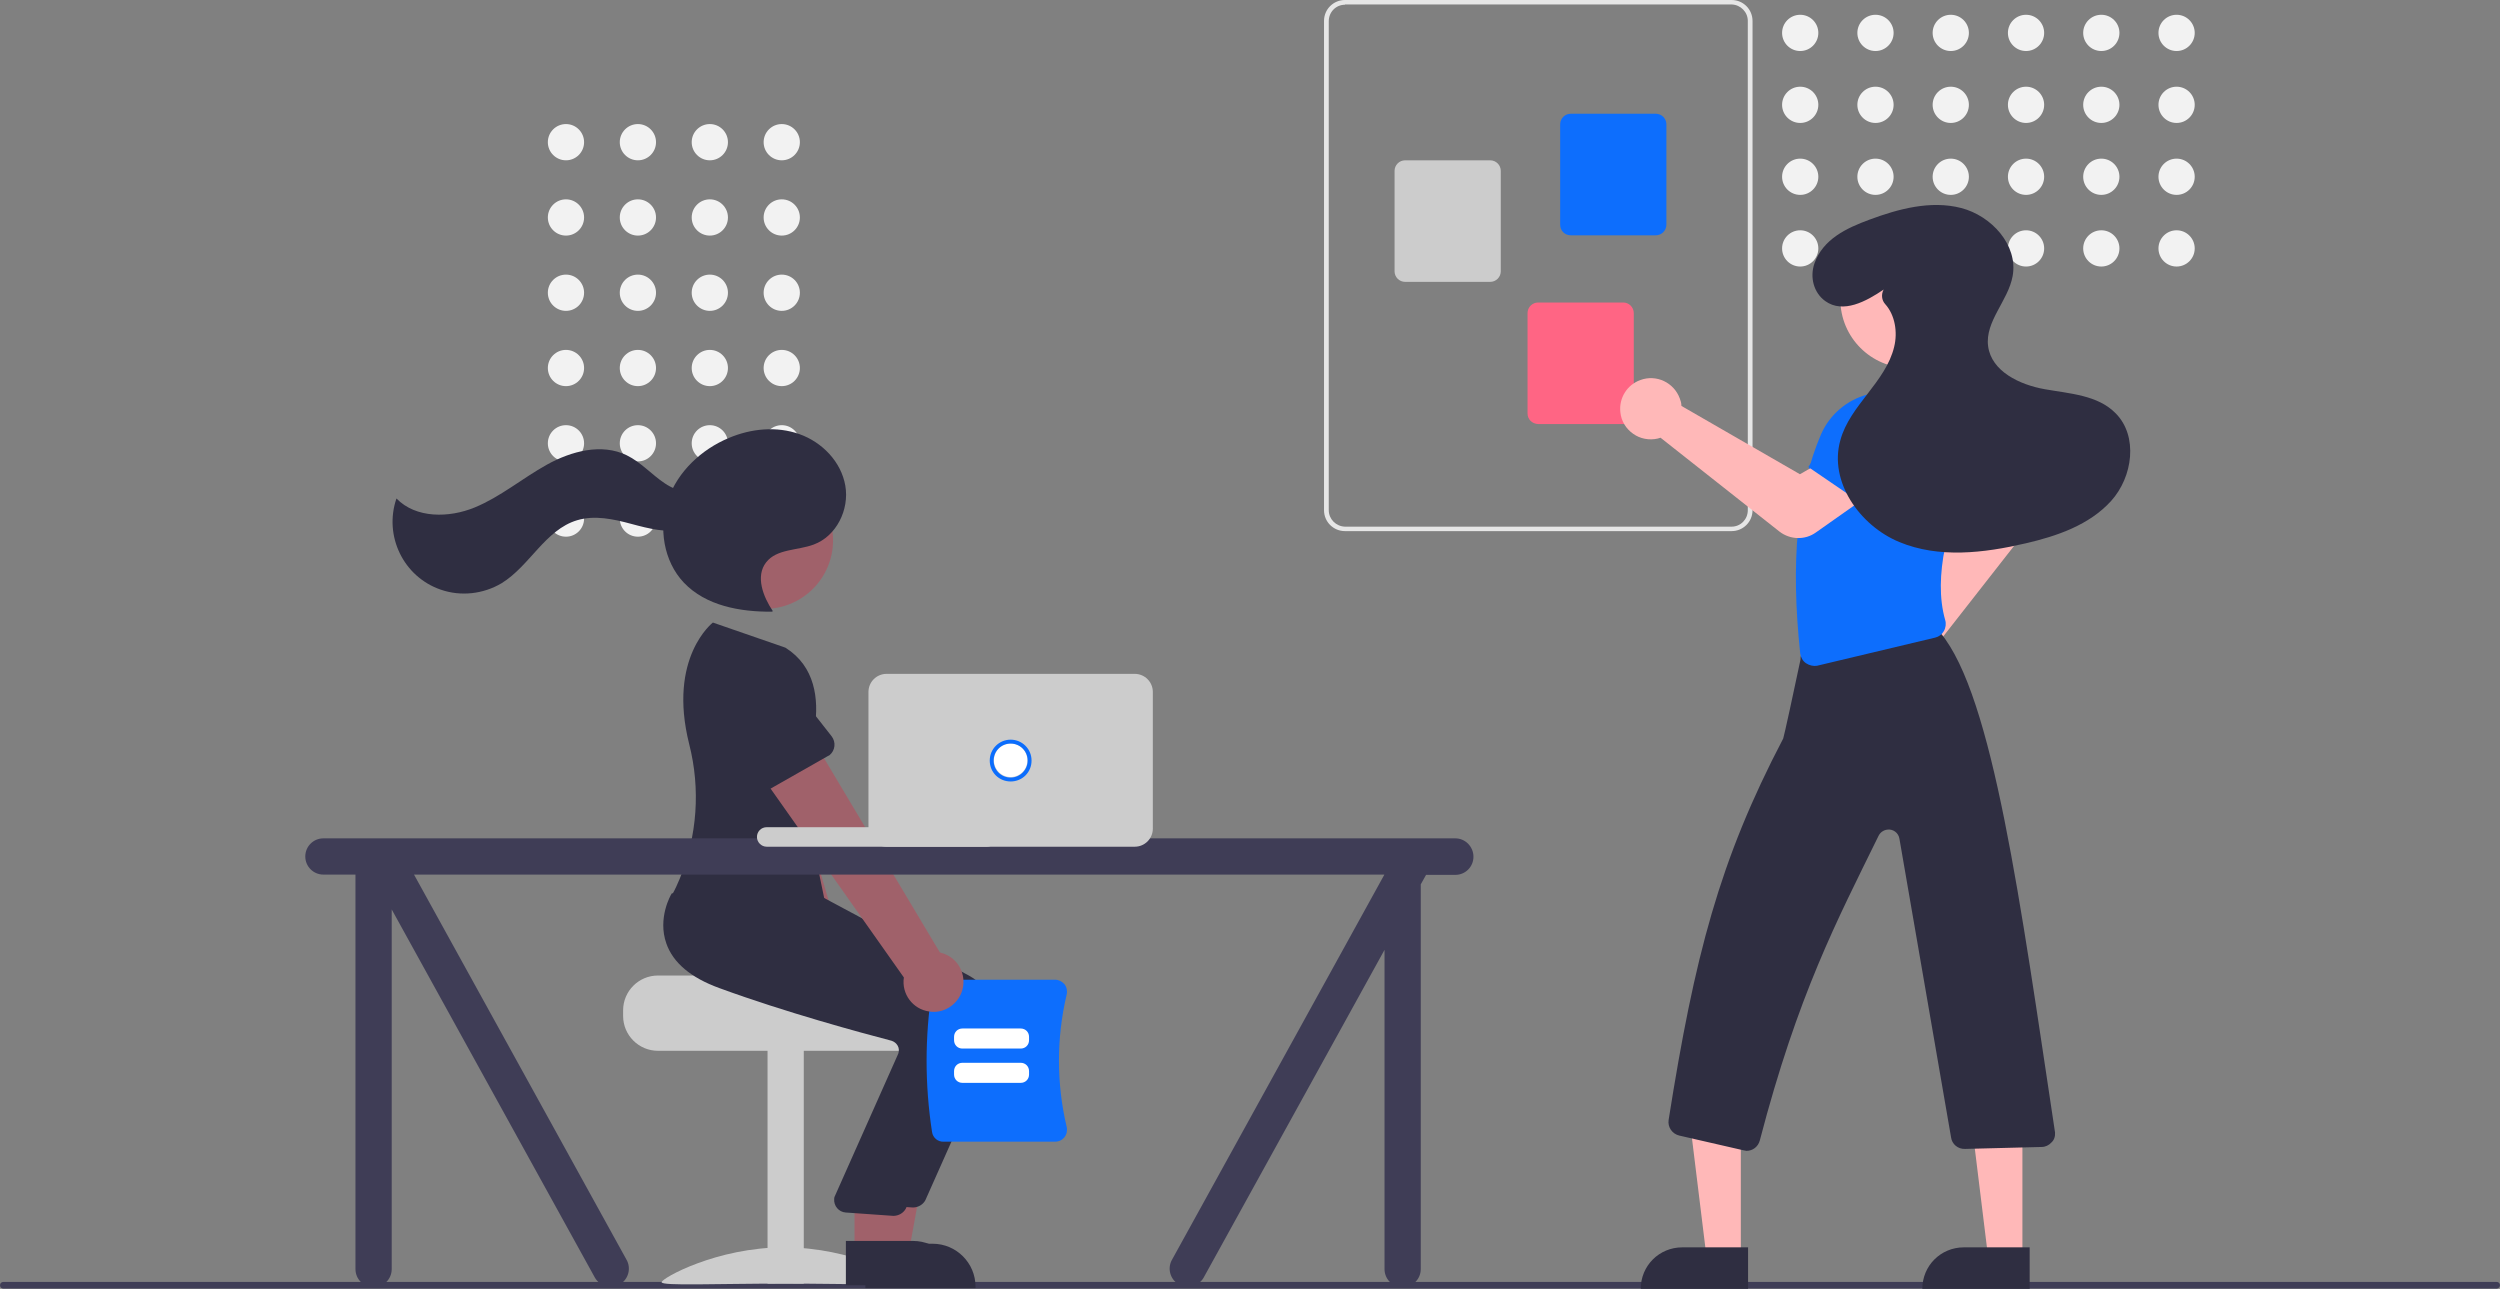 <?xml version="1.0" encoding="UTF-8" standalone="no"?>
<!-- Generator: Adobe Illustrator 28.0.0, SVG Export Plug-In . SVG Version: 6.00 Build 0)  -->

<svg
   version="1.1"
   id="Layer_1"
   x="0px"
   y="0px"
   viewBox="0 0 896.7 462.3"
   style="enable-background:new 0 0 896.7 462.3;"
   xml:space="preserve"
   sodipodi:docname="undraw_teamwork_hpdk.svg"
   inkscape:version="1.3 (1:1.3+202307231459+0e150ed6c4)"
   xmlns:inkscape="http://www.inkscape.org/namespaces/inkscape"
   xmlns:sodipodi="http://sodipodi.sourceforge.net/DTD/sodipodi-0.dtd"
   xmlns="http://www.w3.org/2000/svg"
   xmlns:svg="http://www.w3.org/2000/svg"><rect x="0" y="0" width="896.7" height="462.3" fill="#808080" stroke="none"/><defs
   id="defs78" /><sodipodi:namedview
   id="namedview78"
   pagecolor="#ffffff"
   bordercolor="#000000"
   borderopacity="0.25"
   inkscape:showpageshadow="2"
   inkscape:pageopacity="0.0"
   inkscape:pagecheckerboard="0"
   inkscape:deskcolor="#d1d1d1"
   inkscape:zoom="3.8671257"
   inkscape:cx="606.65212"
   inkscape:cy="231.82593"
   inkscape:window-width="1920"
   inkscape:window-height="1002"
   inkscape:window-x="0"
   inkscape:window-y="0"
   inkscape:window-maximized="1"
   inkscape:current-layer="Layer_1" />&#10;<style
   type="text/css"
   id="style1">&#10;	.st0{fill:#3F3D56;}&#10;	.st1{fill:#F2F2F2;}&#10;	.st2{fill:#CCCCCC;}&#10;	.st3{fill:#A0616A;}&#10;	.st4{fill:#6C63FF;}&#10;	.st5{fill:#2F2E41;}&#10;	.st6{fill:#FFFFFF;}&#10;	.st7{fill:#E6E6E6;}&#10;	.st8{fill:#FF6584;}&#10;	.st9{fill:#FFB8B8;}&#10;	.st10{fill:#0B6DFD;}&#10;</style>&#10;<path
   class="st0"
   d="M895.5,462.2H1.2c-0.7,0-1.2-0.5-1.2-1.2c0-0.7,0.5-1.2,1.2-1.2h894.3c0.7,0,1.2,0.5,1.2,1.2  C896.7,461.6,896.1,462.2,895.5,462.2z"
   id="path1" />&#10;<circle
   class="st1"
   cx="280.4"
   cy="51"
   r="6.5"
   id="circle1" />&#10;<circle
   class="st1"
   cx="254.6"
   cy="51"
   r="6.5"
   id="circle2" />&#10;<circle
   class="st1"
   cx="228.8"
   cy="51"
   r="6.5"
   id="circle3" />&#10;<circle
   class="st1"
   cx="203"
   cy="51"
   r="6.5"
   id="circle4" />&#10;<circle
   class="st1"
   cx="280.4"
   cy="78"
   r="6.5"
   id="circle5" />&#10;<circle
   class="st1"
   cx="254.6"
   cy="78"
   r="6.5"
   id="circle6" />&#10;<circle
   class="st1"
   cx="228.8"
   cy="78"
   r="6.5"
   id="circle7" />&#10;<circle
   class="st1"
   cx="203"
   cy="78"
   r="6.5"
   id="circle8" />&#10;<circle
   class="st1"
   cx="280.4"
   cy="105"
   r="6.5"
   id="circle9" />&#10;<circle
   class="st1"
   cx="254.6"
   cy="105"
   r="6.5"
   id="circle10" />&#10;<circle
   class="st1"
   cx="228.8"
   cy="105"
   r="6.5"
   id="circle11" />&#10;<circle
   class="st1"
   cx="203"
   cy="105"
   r="6.5"
   id="circle12" />&#10;<circle
   class="st1"
   cx="280.4"
   cy="132"
   r="6.5"
   id="circle13" />&#10;<circle
   class="st1"
   cx="254.6"
   cy="132"
   r="6.5"
   id="circle14" />&#10;<circle
   class="st1"
   cx="228.8"
   cy="132"
   r="6.5"
   id="circle15" />&#10;<circle
   class="st1"
   cx="203"
   cy="132"
   r="6.5"
   id="circle16" />&#10;<circle
   class="st1"
   cx="280.4"
   cy="159"
   r="6.5"
   id="circle17" />&#10;<circle
   class="st1"
   cx="254.6"
   cy="159"
   r="6.5"
   id="circle18" />&#10;<circle
   class="st1"
   cx="228.8"
   cy="159"
   r="6.5"
   id="circle19" />&#10;<circle
   class="st1"
   cx="203"
   cy="159"
   r="6.5"
   id="circle20" />&#10;<circle
   class="st1"
   cx="280.4"
   cy="186"
   r="6.5"
   id="circle21" />&#10;<circle
   class="st1"
   cx="254.6"
   cy="186"
   r="6.5"
   id="circle22" />&#10;<circle
   class="st1"
   cx="228.8"
   cy="186"
   r="6.5"
   id="circle23" />&#10;<circle
   class="st1"
   cx="203"
   cy="186"
   r="6.5"
   id="circle24" />&#10;<path
   class="st2"
   d="M223.5,362.4v2c0,6.9,5.6,12.5,12.5,12.5h90c6.9,0,12.5-5.6,12.5-12.5v-2c0-2.9-1-5.8-2.9-8  c-0.6-0.7-1.3-1.4-2.1-2c0,0-49.5-1.1-49.5-2.5h-48C229.1,349.9,223.5,355.5,223.5,362.4z"
   id="path24" />&#10;<rect
   x="275.3"
   y="376.4"
   class="st2"
   width="13"
   height="84"
   id="rect24" />&#10;<path
   class="st2"
   d="M325.3,459.9c0,1.4-19.7,0.5-44,0.5s-44,0.9-44-0.5s19.7-12.5,44-12.5C305.6,447.4,325.3,458.5,325.3,459.9z"
   id="path25" />&#10;<path
   class="st3"
   d="M307.4,360.7c3.5-4.8,2.6-11.5-2.2-15c-0.5-0.4-1-0.7-1.6-1L276,250.8l-21,10.3l33.7,89.1  c-2.3,5.5,0.3,11.8,5.8,14.1C299.1,366.2,304.4,364.7,307.4,360.7L307.4,360.7z"
   id="path26" />&#10;<path
   class="st4"
   d="M282.3,266.5l-23.5,6.4c-2.6,0.7-5.2-0.8-5.9-3.4c-0.1-0.2-0.1-0.5-0.1-0.7l-2.8-24.1  c-1.9-7.1,2.4-14.5,9.5-16.4c7.1-1.9,14.4,2.3,16.3,9.4l9.7,22.2c1.1,2.4-0.1,5.3-2.5,6.3C282.7,266.3,282.5,266.4,282.3,266.5  L282.3,266.5z"
   id="path27" />&#10;<polygon
   class="st3"
   points="313.5,450.1 325.8,450.1 331.6,418.3 313.5,418.3 "
   id="polygon27" />&#10;<path
   class="st5"
   d="M310.4,446.1l24.1,0h0c8.5,0,15.4,6.9,15.4,15.4c0,0,0,0,0,0v0.5l-39.5,0L310.4,446.1z"
   id="path28" />&#10;<path
   class="st5"
   d="M327.7,433.1c-0.1,0-0.3,0-0.4,0l-17-1.2c-2.5-0.2-4.3-2.4-4.1-4.9c0-0.4,0.1-0.8,0.3-1.1l22.7-51  c0.3-0.9,0.3-1.9-0.2-2.8c-0.5-0.9-1.3-1.5-2.2-1.8c-10.7-2.8-38.1-10.2-61.8-18.9c-10.2-3.7-16.6-9.1-19-16  c-3.2-9.1,1.6-17.4,1.8-17.7l0.2-0.3l22.3,2l24.2,2.1l53,28.4c9.2,5,13.1,16.2,8.8,25.8l-24.4,54.8C331.1,432,329.5,433,327.7,433.1  z"
   id="path29" />&#10;<circle
   class="st3"
   cx="274.2"
   cy="193.8"
   r="24.6"
   id="circle29" />&#10;<polygon
   class="st3"
   points="306.5,449.1 318.8,449.1 324.6,417.3 306.5,417.3 "
   id="polygon29" />&#10;<path
   class="st5"
   d="M303.4,445.1l24.1,0h0c8.5,0,15.4,6.9,15.4,15.4c0,0,0,0,0,0v0.5l-39.5,0L303.4,445.1z"
   id="path30" />&#10;<path
   class="st5"
   d="M320.7,436.1c-0.1,0-0.3,0-0.4,0l-17-1.2c-2.5-0.2-4.3-2.4-4.1-4.9c0-0.4,0.1-0.8,0.3-1.1l22.7-51  c0.3-0.9,0.3-1.9-0.2-2.8c-0.5-0.9-1.3-1.5-2.2-1.8c-10.7-2.8-38.1-10.2-61.8-18.9c-10.2-3.7-16.6-9.1-19-16  c-3.2-9.1,1.6-17.4,1.8-17.7l0.2-0.3l22.3,2l24.2,2.1l53,28.4c9.2,5,13.1,16.2,8.8,25.8l-24.4,54.8C324.1,435,322.5,436,320.7,436.1  z"
   id="path31" />&#10;<path
   class="st5"
   d="M281.7,232.3l-26-9c0,0-16.3,12.5-8.5,43.6c4.1,16.1,2.9,33-3.4,48.3c-0.8,1.9-1.6,3.7-2.6,5.5c0,0,29,35,56,9  l-10.5-50.5C286.7,279.3,303.2,245.8,281.7,232.3z"
   id="path32" />&#10;<path
   class="st5"
   d="M277.2,219.2c-3.5-5.2-6.3-12.5-2.4-17.5c3.8-4.9,11.3-4.2,17.1-6.4c8.1-3,12.8-12.5,11.3-21.1  s-8.3-15.6-16.5-18.5c-8.2-2.9-17.3-2-25.3,1.4c-9.8,4.1-18.3,12-21.8,22.1s-1.6,22.1,5.7,29.8c7.9,8.3,20.2,10.5,31.6,10.4"
   id="path33" />&#10;<path
   class="st5"
   d="M254.4,174.6c-4.4,3.6-11.1,2-15.9-1.2s-8.6-7.6-13.7-10.1c-9-4.4-19.9-1.5-28.7,3.4s-16.6,11.5-25.8,15.3  s-21.1,4-28.1-3.2c-4.6,13.4,2.5,28.1,15.9,32.7c7.2,2.5,15.2,1.6,21.8-2.3C190,203,195.6,190,207,186.6c6.3-1.9,13.1-0.4,19.4,1.3  s13,3.4,19.4,2s12.4-7.2,11.6-13.7L254.4,174.6z"
   id="path34" />&#10;<path
   class="st4"
   d="M334.3,406c-2.6-16.9-2.6-34.1,0-51c0.3-2.1,2.1-3.6,4.2-3.6h39.9c1.3,0,2.5,0.6,3.4,1.6c0.8,1,1.1,2.4,0.8,3.7  c-3.7,15.6-3.7,31.9,0,47.5c0.3,1.3,0,2.7-0.8,3.7c-0.8,1-2,1.6-3.4,1.6h-39.9C336.4,409.6,334.6,408.1,334.3,406z"
   id="path35"
   style="fill:#0d6efd;fill-opacity:1" />&#10;<path
   class="st6"
   d="M366.1,376.1h-20.9c-1.7,0-3-1.3-3-3v-1.2c0-1.7,1.3-3,3-3h20.9c1.7,0,3,1.3,3,3v1.2  C369.1,374.8,367.8,376.1,366.1,376.1z"
   id="path36" />&#10;<path
   class="st6"
   d="M366.1,388.4h-20.9c-1.7,0-3-1.3-3-3v-1.2c0-1.7,1.3-3,3-3h20.9c1.7,0,3,1.3,3,3v1.2  C369.1,387.1,367.8,388.4,366.1,388.4z"
   id="path37" />&#10;<path
   class="st3"
   d="M344.8,356.2c2.2-5.5-0.4-11.8-5.9-14c-0.6-0.2-1.2-0.4-1.8-0.6l-50.1-84l-17.7,15.2l54.9,77.8  c-0.9,5.9,3.2,11.4,9.1,12.2C338.1,363.6,342.9,360.8,344.8,356.2L344.8,356.2z"
   id="path38" />&#10;<path
   class="st5"
   d="M296.9,271.2l-21.1,12c-2.3,1.3-5.3,0.5-6.6-1.8c-0.1-0.2-0.2-0.4-0.3-0.6l-8.8-22.6  c-3.6-6.4-1.3-14.6,5.1-18.2c6.4-3.6,14.5-1.3,18.2,5.1l14.9,19c1.6,2.1,1.3,5.1-0.8,6.8C297.3,271,297.1,271.1,296.9,271.2  L296.9,271.2z"
   id="path39" />&#10;<path
   class="st0"
   d="M522,300.7H116c-3.6,0-6.5,2.9-6.5,6.5s2.9,6.5,6.5,6.5h11.5v141.5c0,3.6,2.9,6.5,6.5,6.5s6.5-2.9,6.5-6.5v-129  l72.9,132.1c1.8,3.1,5.8,4.2,8.9,2.4c3.1-1.8,4.2-5.8,2.4-8.9l-76.2-138.1h348v0.1l-76.1,138c-1.8,3.1-0.7,7.1,2.4,8.9  s7.1,0.7,8.9-2.4l64.9-117.6v114.5c0,3.6,2.9,6.5,6.5,6.5s6.5-2.9,6.5-6.5V317.2l1.9-3.4H522c3.6,0,6.5-2.9,6.5-6.5  S525.6,300.7,522,300.7z"
   id="path40" />&#10;<path
   class="st2"
   d="M275,296.7h79c1.9,0,3.5,1.6,3.5,3.5l0,0c0,1.9-1.6,3.5-3.5,3.5h-79c-1.9,0-3.5-1.6-3.5-3.5l0,0  C271.5,298.3,273,296.7,275,296.7z"
   id="path41" />&#10;<path
   class="st2"
   d="M407,303.7h-89c-3.6,0-6.5-2.9-6.5-6.5v-49c0-3.6,2.9-6.5,6.5-6.5h89c3.6,0,6.5,2.9,6.5,6.5v49  C413.5,300.8,410.6,303.7,407,303.7z"
   id="path42" />&#10;<circle
   class="st6"
   cx="362.5"
   cy="272.7"
   r="6"
   id="circle42" />&#10;<path
   class="st7"
   d="M474.9,183V7.5c0-4.2,3.4-7.5,7.5-7.5h138.7c4.2,0,7.5,3.4,7.5,7.5V183c0,4.2-3.4,7.5-7.5,7.5H482.4  C478.3,190.5,474.9,187.2,474.9,183z M482.4,1.7c-3.2,0-5.8,2.6-5.8,5.9V183c0,3.2,2.6,5.8,5.8,5.9h138.7c3.2,0,5.8-2.6,5.8-5.9V7.5  c0-3.2-2.6-5.8-5.8-5.9H482.4z"
   id="path43" />&#10;<path
   class="st4"
   d="M559.6,80.6v-36c0-2.1,1.7-3.8,3.8-3.8h30.5c2.1,0,3.8,1.7,3.8,3.8v36c0,2.1-1.7,3.8-3.8,3.8h-30.5  C561.2,84.4,559.6,82.7,559.6,80.6z"
   id="path44"
   style="fill:#0d6efd;fill-opacity:1" />&#10;<path
   class="st2"
   d="M500.2,97.3v-36c0-2.1,1.7-3.8,3.8-3.8h30.5c2.1,0,3.8,1.7,3.8,3.8v36c0,2.1-1.7,3.8-3.8,3.8H504  C501.9,101.1,500.2,99.4,500.2,97.3z"
   id="path45" />&#10;<path
   class="st8"
   d="M547.9,148.3v-36c0-2.1,1.7-3.8,3.8-3.8h30.5c2.1,0,3.8,1.7,3.8,3.8v36c0,2.1-1.7,3.8-3.8,3.8h-30.5  C549.5,152,547.9,150.4,547.9,148.3z"
   id="path46" />&#10;<circle
   class="st1"
   cx="780.7"
   cy="11.8"
   r="6.5"
   id="circle46" />&#10;<circle
   class="st1"
   cx="780.7"
   cy="37.6"
   r="6.5"
   id="circle47" />&#10;<circle
   class="st1"
   cx="780.7"
   cy="63.4"
   r="6.5"
   id="circle48" />&#10;<circle
   class="st1"
   cx="780.7"
   cy="89.1"
   r="6.5"
   id="circle49" />&#10;<circle
   class="st1"
   cx="753.7"
   cy="11.8"
   r="6.5"
   id="circle50" />&#10;<circle
   class="st1"
   cx="753.7"
   cy="37.6"
   r="6.5"
   id="circle51" />&#10;<circle
   class="st1"
   cx="753.7"
   cy="63.4"
   r="6.5"
   id="circle52" />&#10;<circle
   class="st1"
   cx="753.7"
   cy="89.1"
   r="6.5"
   id="circle53" />&#10;<circle
   class="st1"
   cx="726.7"
   cy="11.8"
   r="6.5"
   id="circle54" />&#10;<circle
   class="st1"
   cx="726.7"
   cy="37.6"
   r="6.5"
   id="circle55" />&#10;<circle
   class="st1"
   cx="726.7"
   cy="63.4"
   r="6.5"
   id="circle56" />&#10;<circle
   class="st1"
   cx="726.7"
   cy="89.1"
   r="6.5"
   id="circle57" />&#10;<circle
   class="st1"
   cx="699.7"
   cy="11.8"
   r="6.5"
   id="circle58" />&#10;<circle
   class="st1"
   cx="699.7"
   cy="37.6"
   r="6.5"
   id="circle59" />&#10;<circle
   class="st1"
   cx="699.7"
   cy="63.4"
   r="6.5"
   id="circle60" />&#10;<circle
   class="st1"
   cx="699.7"
   cy="89.1"
   r="6.5"
   id="circle61" />&#10;<circle
   class="st1"
   cx="672.7"
   cy="11.8"
   r="6.5"
   id="circle62" />&#10;<circle
   class="st1"
   cx="672.7"
   cy="37.6"
   r="6.5"
   id="circle63" />&#10;<circle
   class="st1"
   cx="672.7"
   cy="63.4"
   r="6.5"
   id="circle64" />&#10;<circle
   class="st1"
   cx="672.7"
   cy="89.1"
   r="6.5"
   id="circle65" />&#10;<circle
   class="st1"
   cx="645.7"
   cy="11.8"
   r="6.5"
   id="circle66" />&#10;<circle
   class="st1"
   cx="645.7"
   cy="37.6"
   r="6.5"
   id="circle67" />&#10;<circle
   class="st1"
   cx="645.7"
   cy="63.4"
   r="6.5"
   id="circle68" />&#10;<circle
   class="st1"
   cx="645.7"
   cy="89.1"
   r="6.5"
   id="circle69" />&#10;<path
   class="st9"
   d="M671.8,241.3c-2.1-5.7,0.9-12,6.6-14.1c0.4-0.1,0.8-0.3,1.2-0.4c0.5-0.1,1-0.2,1.5-0.2l24.3-42.6l-6.1-10.5  l15.3-11.8l11.7,16.2c2.9,4,2.8,9.4-0.3,13.3l-33.4,42.7c0.1,0.3,0.2,0.7,0.3,1c1.4,5.9-2.2,11.8-8.1,13.3c-0.4,0.1-0.8,0.2-1.2,0.2  c-0.4,0.1-0.9,0.1-1.3,0.1C677.5,248.5,673.4,245.6,671.8,241.3z"
   id="path69" />&#10;<polygon
   class="st9"
   points="624.4,450.9 612.1,450.9 606.3,403.6 624.4,403.6 "
   id="polygon69" />&#10;<path
   class="st5"
   d="M603.4,447.4H627l0,0v14.9l0,0h-38.5l0,0l0,0C588.5,454,595.1,447.4,603.4,447.4z"
   id="path70" />&#10;<polygon
   class="st9"
   points="725.4,450.9 713.1,450.9 707.3,403.6 725.4,403.6 "
   id="polygon70" />&#10;<path
   class="st5"
   d="M704.4,447.4H728l0,0v14.9l0,0h-38.5l0,0l0,0C689.5,454,696.1,447.4,704.4,447.4z"
   id="path71" />&#10;<path
   class="st4"
   d="M717.9,163.9l-27.5,10.5l-6.7-18.7c-1.8-5.1,0.3-10.8,5-13.5l0,0c4.8-2.7,10.8-1.5,14.3,2.8L717.9,163.9z"
   id="path72" />&#10;<path
   class="st5"
   d="M625.4,412.6l-23.1-5.3c-2.5-0.6-4.2-3-3.8-5.6c9.3-58.7,18.2-93.1,41.1-136.8c0.3-0.8,3.9-17.3,6.2-28.3  c-0.1-2.5,1.7-4.6,4.2-5l43-6.6c0.6-0.2,1.3-0.3,2-0.3l0.4,0.1l0,0.4c0,0.4-0.4,0.5-0.6,0.5l-0.6,0.1c0.7,0.3,1.3,0.7,1.8,1.2  c18.9,22.7,28.7,97,41.1,179.2c0.1,1.4-0.3,2.7-1.3,3.6c-0.9,1-2.2,1.6-3.5,1.6l-27.5,0.7c-2.5,0.1-4.7-1.7-5-4.2l-18.5-107  c-0.3-2.2-2.4-3.7-4.5-3.3c-1.3,0.2-2.4,1-3,2.2c-14.9,30.4-28.9,56.8-42.6,109.3c-0.6,2.2-2.5,3.7-4.8,3.7  C626.2,412.7,625.8,412.7,625.4,412.6z"
   id="path73" />&#10;<path
   class="st4"
   d="M647.8,237.9c-1.2-0.8-1.9-2.1-2.1-3.5c-3.5-32.9-1.1-58.7,7.5-78.7c3.1-7,9.2-12.2,16.6-14.2l22.2-1.1l0.1,0.1  c10.3,5,16.1,16.3,14.2,27.6c-7.2,18.9-13.1,38.5-8.6,54.3c0.4,1.3,0.2,2.8-0.5,4c-0.7,1.2-1.8,2-3.1,2.3l-42.4,10.1  C650.5,239,649,238.7,647.8,237.9z"
   id="path74"
   style="fill:#0d6efd;fill-opacity:1" />&#10;<path
   class="st9"
   d="M638.3,190.7L595.6,157c-0.3,0.1-0.7,0.2-1,0.3c-3,0.7-6.3,0.1-8.8-1.7c-2.6-1.8-4.3-4.6-4.6-7.7  c-0.6-5.1,2.4-9.9,7.2-11.6c5.7-2.1,12,0.9,14.1,6.6c0.1,0.4,0.3,0.8,0.4,1.2c0.1,0.5,0.2,1,0.2,1.5l42.5,24.5l10.6-6.1l11.7,15.3  L651.3,191C647.4,193.8,642.1,193.6,638.3,190.7z"
   id="path75" />&#10;<path
   class="st4"
   d="M672.9,184.1l-24.3-16.6l11.4-16.2c3.1-4.4,9-6,13.9-3.6l0,0c5,2.4,7.5,8,5.9,13.3L672.9,184.1z"
   id="path76"
   style="fill:#0d6efd;fill-opacity:1" />&#10;<circle
   class="st9"
   cx="684.7"
   cy="107.4"
   r="24.6"
   id="circle76" />&#10;<path
   class="st5"
   d="M675.7,103.8c-6.3,4.3-14.6,8.8-21,4.2c-4.2-3-5.6-8.6-3.9-13.5c3.1-8.8,11.6-12.7,19.7-15.7  c10.5-3.9,22-7,32.9-4.2s20.5,13.3,18.5,24.4c-1.6,8.9-10,16.3-8.8,25.2c1.2,9,11.3,13.8,20.3,15.4s19,2.1,25.4,8.6  c8.2,8.2,6.2,22.9-1.6,31.5s-19.4,12.6-30.7,15.2c-15,3.5-31.1,5.4-45.3-0.5s-25.3-21.7-21.1-36.5c1.7-6.3,5.8-11.5,9.8-16.7  s8-10.5,9.5-16.8c1.3-5.3,0.3-11.4-3.2-15.3c-1.3-1.4-1.5-3.5-0.6-5.2L675.7,103.8z"
   id="path77" />&#10;<path
   class="st10"
   d="M362.5,265.3c-4.1,0-7.5,3.3-7.5,7.5s3.3,7.5,7.5,7.5s7.5-3.3,7.5-7.5S366.6,265.3,362.5,265.3z M362.5,278.9  c-3.4,0-6.1-2.7-6.1-6.1s2.7-6.1,6.1-6.1s6.1,2.7,6.1,6.1S365.8,278.9,362.5,278.9z"
   id="path78" />&#10;</svg>
